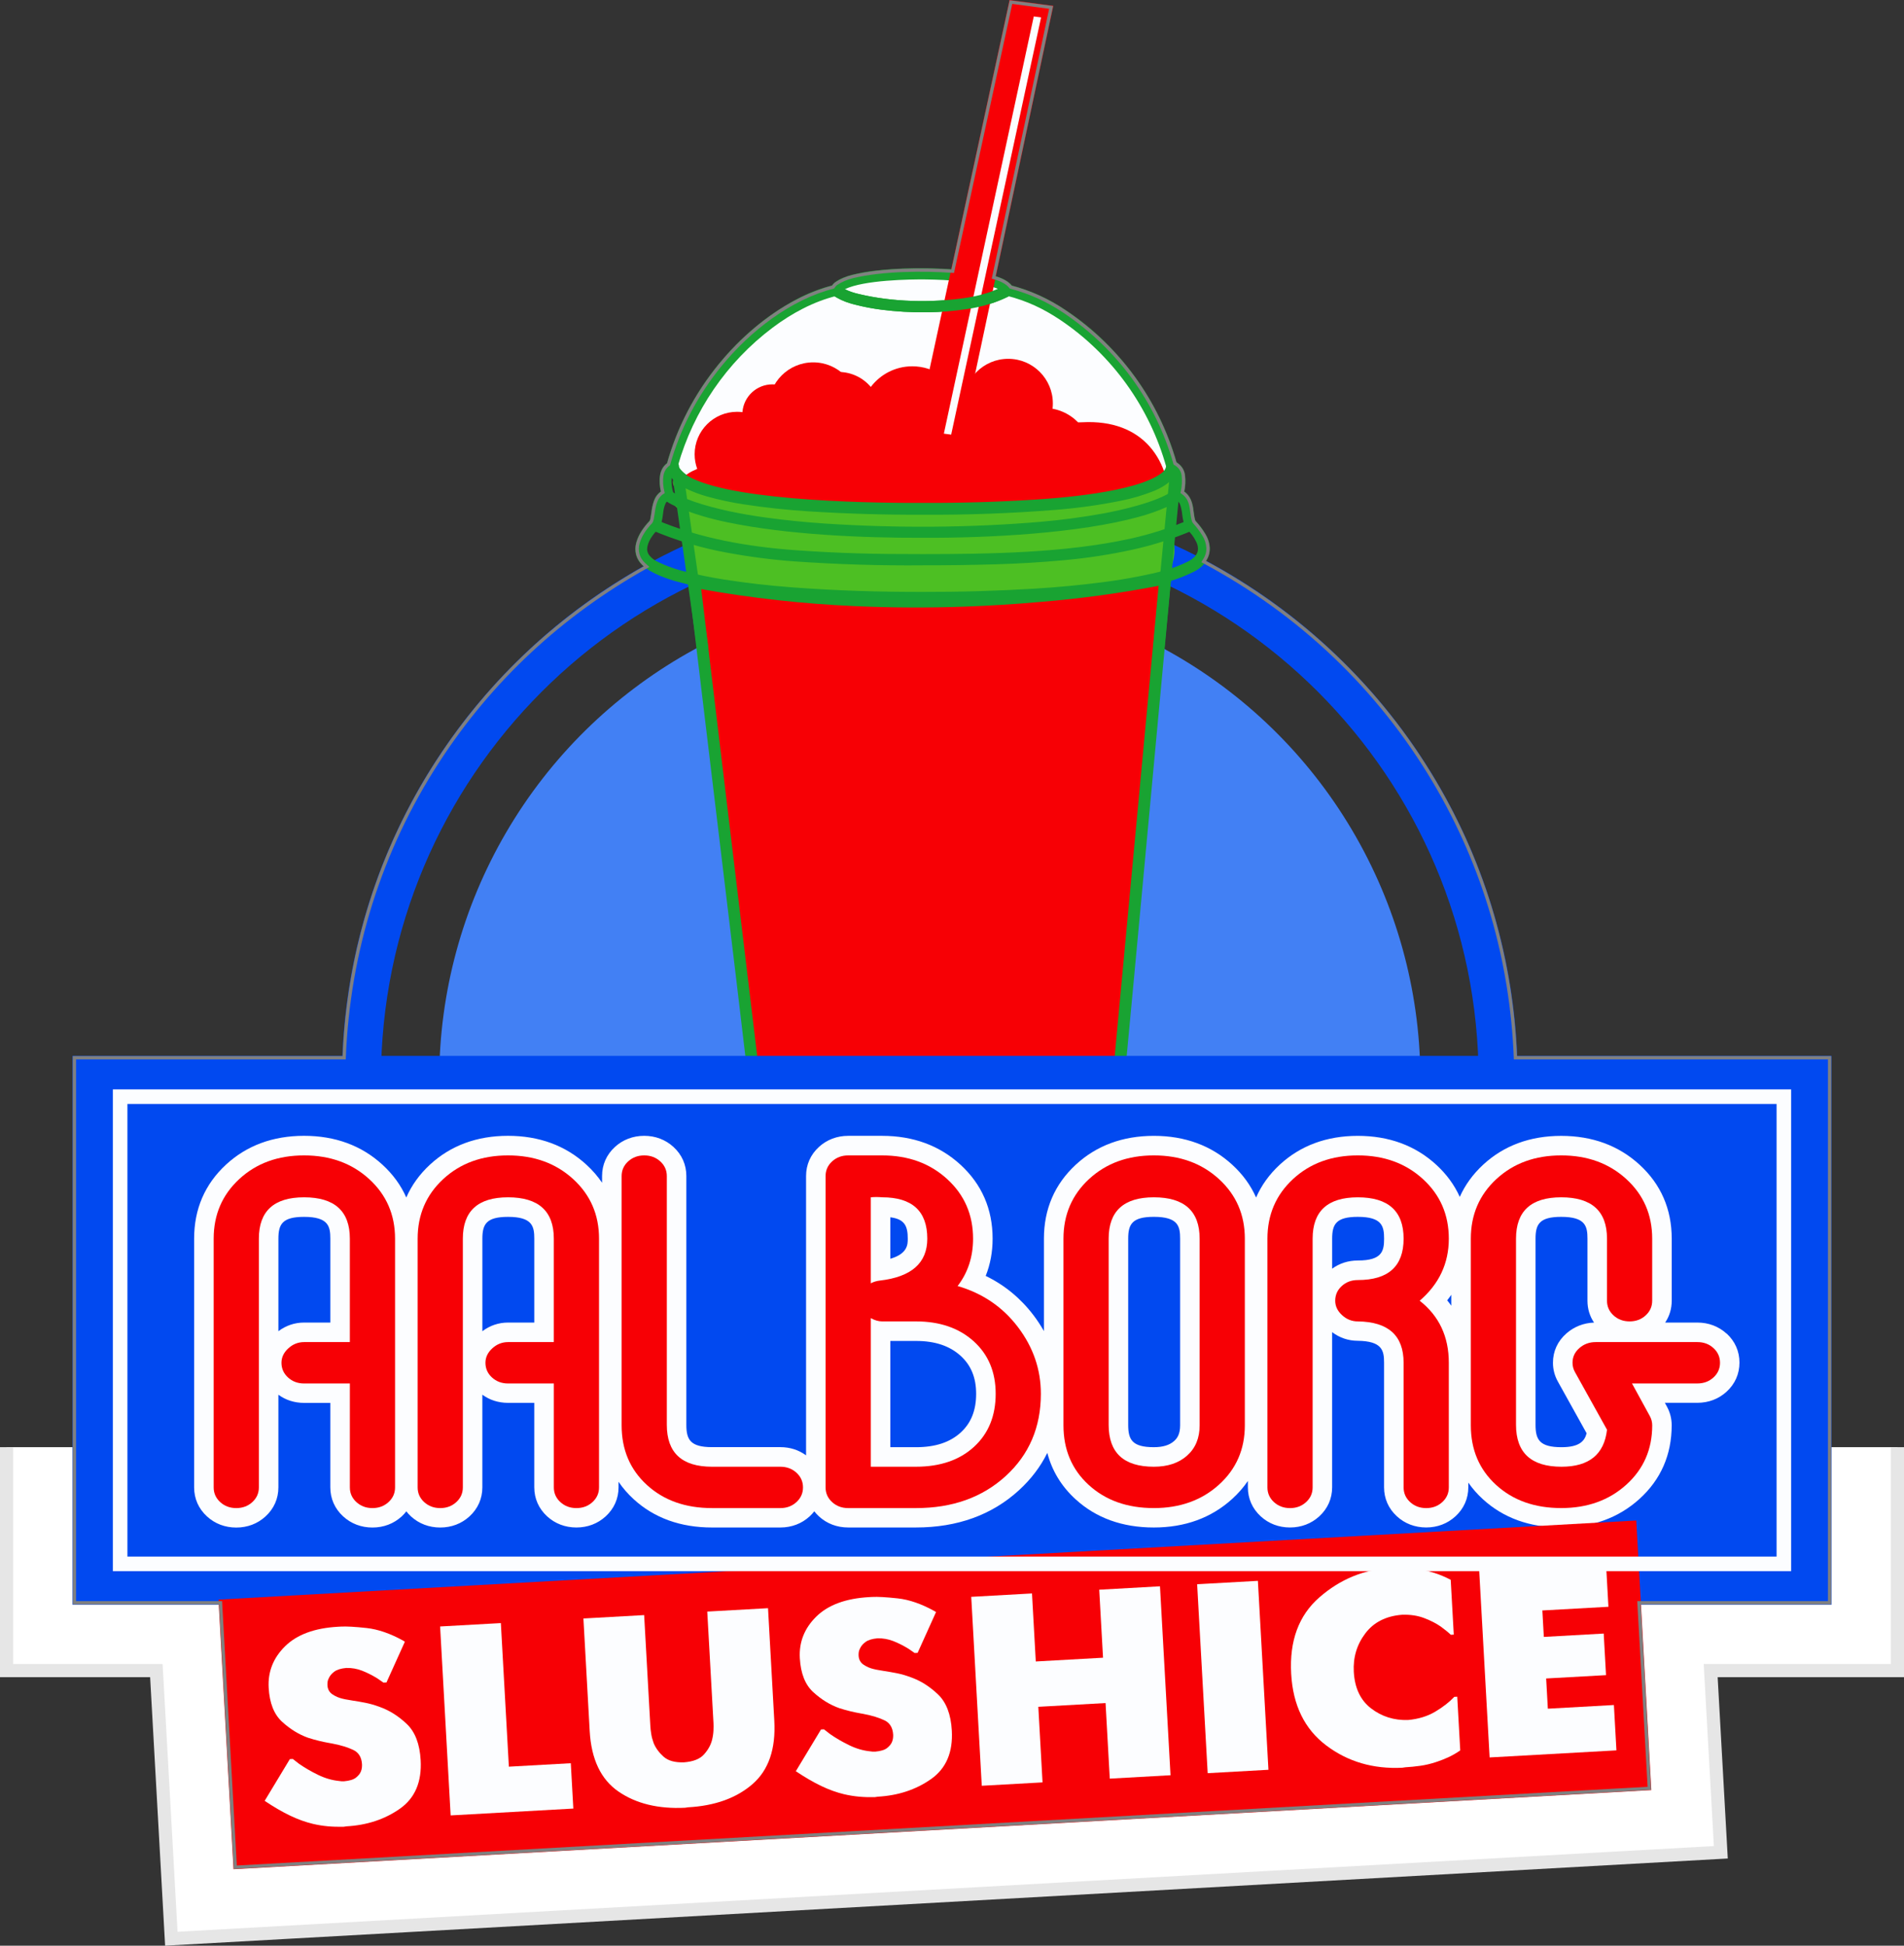 <?xml version="1.0" encoding="UTF-8"?>
<svg xmlns="http://www.w3.org/2000/svg" id="uuid-ea62bd4f-98d2-4c6a-875f-cfc93ac86da4" data-name="Layer 1" viewBox="0 0 144.378 147.53">
  <rect x="0" y="0" width="144.378" height="147.53" fill="#333333" stroke="none"/>
  <defs>
    <style>      .uuid-a9a5bb77-937a-4f77-8839-e1413e4415c3 {        fill: #f70005;      }      .uuid-39a046af-5d9f-4e15-a0af-b3c0b1908281 {        fill: #4dbf23;      }      .uuid-7748d618-f065-4f1f-9edf-b8f29dbbea0e, .uuid-0c096d51-a171-4bd0-8471-e18756619bb9 {        fill: #fcfdff;      }      .uuid-7748d618-f065-4f1f-9edf-b8f29dbbea0e, .uuid-ba29e7e7-0724-4fd6-bc91-0badae8aed71, .uuid-61410f41-536c-42b0-94c9-2f16e8de20c8 {        fill-rule: evenodd;      }      .uuid-4aa1b3ac-8796-48d0-b7b8-6750b3a89784 {        fill: none;        stroke: gray;        stroke-width: .25px;      }      .uuid-7ae10654-fd0e-4819-a916-34e0b3735420 {        fill: #4280f4;      }      .uuid-e9752db3-44a8-40b1-bf30-a033053599c3 {        fill: #fff;        stroke: #e6e6e6;      }      .uuid-ec24c42e-0557-4256-bc28-0da4dd087fee, .uuid-ba29e7e7-0724-4fd6-bc91-0badae8aed71 {        fill: #0149f0;      }      .uuid-61410f41-536c-42b0-94c9-2f16e8de20c8 {        fill: #19a332;      }    </style>
  </defs>
  <polyline class="uuid-e9752db3-44a8-40b1-bf30-a033053599c3" points=".5 109.732 .5 126.672 11.857 126.672 12.992 147.003 130.488 140.448 129.719 126.672 143.878 126.672 143.878 109.732"></polyline>
  <g>
    <path class="uuid-ba29e7e7-0724-4fd6-bc91-0badae8aed71" d="M25.925,81.88c0-24.621,19.959-44.58,44.58-44.58,24.621,0,44.58,19.959,44.58,44.58,0,24.621-19.959,44.58-44.58,44.58v-2.962c22.985,0,41.618-18.633,41.618-41.618,0-22.985-18.633-41.618-41.618-41.618-22.985,0-41.618,18.633-41.618,41.618h-2.962Z"></path>
    <circle class="uuid-7ae10654-fd0e-4819-a916-34e0b3735420" cx="70.505" cy="81.88" r="37.201" transform="translate(-11.755 151.94) rotate(-89.69)"></circle>
    <path class="uuid-0c096d51-a171-4bd0-8471-e18756619bb9" d="M88.94,37.959s.365-3.816-1.916-7.098c-2.28-3.282-6.123-7.848-10.573-8.848-.832-1.557-9.38-2.357-13.995.256-6.023,2.819-11.062,7.946-11.619,13.163,1.977,1.805,11.958,3.74,21.778,3.128,9.821-.612,16.325-.601,16.325-.601Z"></path>
    <path class="uuid-61410f41-536c-42b0-94c9-2f16e8de20c8" d="M80.867,23.55c1.379.919,2.637,2.006,3.747,3.236,2.203,2.418,3.802,5.326,4.667,8.483.08.291-.091.684-.288.899-.402.458-1.164.838-1.773,1.053-.821.293-1.663.525-2.519.694-1.622.325-3.262.56-4.911.706-3.038.271-6.087.399-9.137.384-2.999.015-5.997-.055-8.992-.208-1.744-.086-3.484-.258-5.212-.515-1.404-.207-3.116-.586-4.42-1.297-.614-.31-1.121-.796-1.456-1.396-.054-.097-.068-.212-.039-.319.771-2.822,2.133-5.449,3.995-7.705,1.589-1.94,3.59-3.662,5.824-4.848.916-.495,1.895-.871,2.911-1.116.228-.055.458.085.513.313s-.085.458-.313.513c-1.762.426-3.434,1.332-4.877,2.417-3.481,2.616-6.005,6.312-7.184,10.476.259.404.593.683,1.028.915.437.239.898.433,1.374.58,2.195.674,5.42,1.006,7.901,1.132,2.98.152,5.963.221,8.946.207,3.527-.009,14.017-.184,17.343-2.242.119-.074.414-.279.449-.485-1.265-4.558-4.138-8.546-8.049-11.171-1.275-.855-2.556-1.453-4.047-1.831-.228-.058-.365-.289-.308-.516s.289-.365.516-.308c1.541.391,3,1.05,4.311,1.949Z"></path>
    <path class="uuid-a9a5bb77-937a-4f77-8839-e1413e4415c3" d="M88.72,38.934c.152-4.071-2.051-7.164-6.659-6.916-.103.006-.206.003-.308.008-.665-.678-1.592-1.098-2.616-1.098-.474,0-.926.091-1.341.254-.549-.996-1.609-1.671-2.826-1.671-.808,0-1.547.298-2.112.789-.571-1.477-2.003-2.525-3.681-2.525-1.284,0-2.425.614-3.145,1.564-.591-.695-1.471-1.136-2.455-1.136-1.385,0-2.565.874-3.021,2.1-.391-.692-1.133-1.159-1.985-1.159-1.201,0-2.184.929-2.273,2.107-.132-.017-.267-.026-.404-.026-1.779,0-3.221,1.442-3.221,3.221,0,.389.069.763.196,1.108-.466.2-.986.449-1.237.929-.422.808.174,2.278.395,5.606.009.137.776,4.108.89,4.179,2.128,3.468,8.48,1.062,16.606,1.062,7.898,0,16.013,1.73,18.336-1.588.884-1.018.807-5.357.861-6.809Z"></path>
    <path class="uuid-a9a5bb77-937a-4f77-8839-e1413e4415c3" d="M52.657,44.12l1.522,12.664,2.049,17.048,2.437,20.505c8.168,5.047,19.925,3.03,24.979,0l1.909-20.295,1.573-16.921,1.233-13.256s-17.102,3.762-35.702.256Z"></path>
    <path class="uuid-61410f41-536c-42b0-94c9-2f16e8de20c8" d="M53.174,44.669c4.321,35.955,5.713,47.727,5.91,49.398,1.463.871,3.037,1.541,4.679,1.994,5.061,1.393,10.838,1.117,15.855-.458,1.293-.406,2.432-.882,3.602-1.539l4.637-49.645c-2.977.571-5.984.98-9.006,1.225-1.863.165-3.733.282-5.605.35-2.82.104-5.642.091-8.461-.037-3.895-.171-7.774-.601-11.612-1.287ZM52.74,43.68c12.451,2.325,23.715,1.275,26.12,1.064,3.321-.291,6.141-.667,9.411-1.319.242-.048.478.109.526.351.008.042.011.086.007.129l-2.806,30.177s-1.908,20.295-1.909,20.296c-.013.143-.095.272-.22.344-.921.539-1.89.993-2.893,1.357-1.054.388-2.133.71-3.23.964-2.203.511-4.456.784-6.718.813-2.088.034-4.174-.171-6.216-.611-2.252-.478-4.41-1.332-6.38-2.526-.118-.071-.196-.193-.212-.33l-2.437-20.505-3.571-29.711c-.029-.245.146-.468.391-.498.045-.005.091-.004.136.004Z"></path>
    <path class="uuid-39a046af-5d9f-4e15-a0af-b3c0b1908281" d="M69.957,45.327c12.332,0,15.498-.648,17.907-1.463,1.626-.55,1.246-3.404.863-3.68-.579-.416.571-2.238.145-2.671,0,0,1.007-1.778,0-2.133-.046,1.422-4.016,3.2-18.913,3.2s-18.485-1.047-18.531-2.47c-1.008.355.2,1.403.2,1.403-1.008.254-.558.919.008,1.162.818.35-.223,5.302,1.022,5.444,1.866.213,4.968,1.207,17.3,1.207Z"></path>
    <path class="uuid-61410f41-536c-42b0-94c9-2f16e8de20c8" d="M88.465,38.447c-.692.305-1.407.556-2.138.75-4.464,1.226-11.257,1.607-16.422,1.581-4.553.013-10.235-.238-14.713-1.168-1.349-.272-2.739-.676-3.988-1.231-.321-.138-.623-.316-.898-.531-.185-.145-.218-.412-.073-.597.145-.185.412-.218.597-.073.367.287.73.429,1.14.611l.662.252c1.721.586,3.67.962,5.469,1.207,1.482.202,2.971.352,4.464.451,5.359.351,10.975.329,16.386-.136,1.572-.137,3.137-.345,4.689-.625,1.1-.2,4.162-.847,5.347-1.761.186-.143.453-.109.596.077.143.186.109.453-.077.596-.318.246-.668.447-1.041.597Z"></path>
    <path class="uuid-61410f41-536c-42b0-94c9-2f16e8de20c8" d="M69.959,42.866c-3.238.027-6.475-.073-9.705-.298-1.693-.12-3.512-.361-5.18-.672-1.944-.355-3.844-.927-5.663-1.706-.216-.092-.316-.342-.224-.558.092-.216.342-.316.558-.224,3.339,1.429,6.967,2.045,10.57,2.311,3.568.249,6.066.298,9.643.296,5.031-.002,10.796-.083,15.748-1.169,1.53-.336,3.024-.817,4.463-1.438.216-.093.466.006.559.222s-.006.466-.222.559c-1.488.642-3.034,1.14-4.617,1.487-1.706.374-3.434.64-5.173.797-1.724.16-3.454.265-5.186.314-1.856.055-3.713.081-5.571.077Z"></path>
    <path class="uuid-61410f41-536c-42b0-94c9-2f16e8de20c8" d="M90.13,42.552c.304-.163.618-.419.698-.772.034-.225-.002-.456-.102-.661-.256-.519-.371-.592-.743-1.045-.225-.274-.3-.73-.339-1.079-.025-.258-.08-.513-.165-.758-.049-.144-.158-.251-.307-.289-.239-.061-.384-.305-.322-.545.002-.008.004-.016.007-.025.11-.347.16-.71.147-1.073-.002-.029-.005-.058-.01-.087-.364.448-1.003.817-1.552,1.032-.785.31-1.597.549-2.425.714-1.651.334-3.322.567-5.003.698-3.345.266-6.701.388-10.057.366-2.86.012-5.72-.072-8.575-.251-1.664-.103-3.324-.281-4.972-.532-.951-.144-1.892-.346-2.819-.607-.53-.148-1.047-.342-1.544-.581-.284-.136-.552-.305-.797-.504-.123-.089-.232-.194-.323-.312-.034.382.01.768.13,1.134.077.235-.051.488-.286.565-.011.004-.023.007-.034.01-.112.027-.207.102-.259.204-.101.221-.164.457-.187.698-.032.294-.071.531-.146.809-.042.157-.134.329-.243.448-.378.411-.824.957-.83,1.557.009.168.072.329.179.459.147.175.327.32.53.426.858.425,1.562.651,2.494.869.875.211,1.758.386,2.647.525,1.717.267,3.445.465,5.179.593,3.43.252,6.419.344,9.858.342,2.845.008,5.689-.075,8.528-.248,1.702-.104,3.399-.264,5.09-.481.992-.127,1.98-.289,2.962-.485,1.302-.26,2.443-.53,3.591-1.114ZM51.475,44.135c-.873-.22-2.169-.691-2.764-1.274-1.096-1.058-.32-2.469.525-3.352.037-.052.062-.112.072-.175l.073-.439c.032-.323.102-.642.208-.949.094-.28.276-.516.514-.677-.186-.847-.171-1.981.796-2.312.234-.08.488.045.568.279.013.039.021.08.023.122.011.206.213.423.383.549,2.711,1.99,13.107,2.245,18.08,2.226h.005c2.841.012,5.682-.071,8.517-.25,1.535-.096,7.713-.519,9.634-2.033.179-.141.291-.283.315-.516.026-.246.246-.424.492-.399.033.003.066.011.097.021.45.153.776.569.847,1.036.057.425.041.856-.048,1.274.465.32.646.924.701,1.489l.066.446.053.224c.009.029.023.056.041.08.278.295.523.62.729.969.695,1.151.284,2.298-.867,2.875-.855.424-1.758.74-2.691.941-4.783,1.154-12.317,1.506-17.886,1.484-12.249.033-17.414-1.347-18.483-1.639Z"></path>
    <path class="uuid-61410f41-536c-42b0-94c9-2f16e8de20c8" d="M75.683,21.906c-.013-.006-.025-.011-.038-.016-1.305-.53-3.777-.681-5.438-.701-1.23-.015-4.691.043-6.127.733l-.013.008c.337.167.671.272,1.085.371,2.532.606,5.473.67,8.014.295.915-.135,1.708-.34,2.518-.691ZM74.015,23.306c-.96.192-1.934.309-2.912.349-1.135.052-2.274.026-3.407-.078-1.027-.091-2.17-.268-3.179-.571-.499-.132-.972-.35-1.396-.645-.166-.115-.228-.331-.148-.516.08-.187.209-.348.374-.467.334-.25.852-.439,1.278-.545.54-.135,1.088-.235,1.641-.299.997-.118,2.001-.183,3.007-.194,1.013-.016,2.027.013,3.039.087.642.046,1.282.12,1.918.223.389.062.774.146,1.154.251.491.135,1.247.427,1.461.95.083.202-.002.435-.195.537-.827.436-1.716.746-2.635.917Z"></path>
    <path class="uuid-61410f41-536c-42b0-94c9-2f16e8de20c8" d="M87.441,49.143l1.273-13.278c.022-.234.23-.405.464-.383.234.022.405.23.383.464l-1.273,13.278c-.022.234-.23.405-.464.383-.234-.022-.405-.23-.383-.464Z"></path>
    <path class="uuid-61410f41-536c-42b0-94c9-2f16e8de20c8" d="M52.873,49.244l-1.867-13.073c-.033-.232.128-.448.361-.481.232-.033.448.128.481.361l1.867,13.073c.033.232-.128.448-.361.481s-.448-.128-.481-.361Z"></path>
    <polygon class="uuid-a9a5bb77-937a-4f77-8839-e1413e4415c3" points="76.549 0 69.293 33.52 72.744 33.977 79.876 .44 76.549 0"></polygon>
    <polygon class="uuid-0c096d51-a171-4bd0-8471-e18756619bb9" points="78.944 1.32 72.127 32.955 71.572 32.881 78.39 1.247 78.944 1.32"></polygon>
    <path class="uuid-61410f41-536c-42b0-94c9-2f16e8de20c8" d="M73.29,23.438c-.993.152-1.996.232-3,.241-1.168.016-2.337-.052-3.497-.204-.619-.08-1.233-.195-1.838-.347-.651-.135-1.271-.394-1.825-.762-.196-.13-.249-.394-.119-.589.13-.196.394-.249.589-.119.466.309.987.526,1.535.639l.018.004c2.532.606,5.473.67,8.014.295,1.13-.166,2.073-.44,3.092-.962.209-.107.465-.025.572.184s.025.465-.184.572c-1.05.539-2.185.893-3.356,1.047Z"></path>
    <circle class="uuid-a9a5bb77-937a-4f77-8839-e1413e4415c3" cx="61.665" cy="30.861" r="3.385"></circle>
    <path class="uuid-a9a5bb77-937a-4f77-8839-e1413e4415c3" d="M79.837,30.592c0,1.87-1.516,3.385-3.385,3.385s-3.385-1.516-3.385-3.385,1.516-3.385,3.385-3.385,3.385,1.516,3.385,3.385Z"></path>
    <rect class="uuid-ec24c42e-0557-4256-bc28-0da4dd087fee" x="5.5" y="80.062" width="133.378" height="41.61"></rect>
    <path class="uuid-0c096d51-a171-4bd0-8471-e18756619bb9" d="M130.927,101.123c-.603-.55-1.369-.841-2.216-.841h-2.444c.328-.484.498-1.046.498-1.655v-4.705c0-2.24-.822-4.128-2.443-5.612-1.584-1.449-3.581-2.184-5.938-2.184s-4.353.737-5.921,2.189c-.777.72-1.367,1.535-1.77,2.438-.408-.906-1.005-1.723-1.793-2.444-1.583-1.449-3.581-2.184-5.938-2.184s-4.353.737-5.922,2.189c-.791.732-1.389,1.564-1.792,2.487-.408-.925-1.013-1.758-1.815-2.492-1.583-1.449-3.581-2.184-5.938-2.184s-4.353.737-5.921,2.189c-1.602,1.483-2.414,3.369-2.414,5.606v7.011c-.231-.41-.493-.81-.788-1.2-.979-1.291-2.195-2.291-3.628-2.986.349-.868.525-1.813.525-2.825,0-2.24-.822-4.128-2.443-5.612-1.583-1.449-3.581-2.184-5.938-2.184h-2.57c-.848,0-1.615.291-2.218.842-.639.585-.977,1.348-.977,2.207v21.178c-.555-.407-1.22-.622-1.946-.622h-5.186c-1.645,0-1.946-.571-1.946-1.697v-18.86c0-.857-.337-1.62-.979-2.208-.603-.55-1.369-.841-2.216-.841s-1.615.291-2.218.842c-.639.585-.977,1.348-.977,2.207v.509c-.333-.49-.729-.949-1.194-1.374-1.583-1.449-3.581-2.184-5.938-2.184s-4.353.737-5.922,2.189c-.791.732-1.389,1.564-1.792,2.487-.408-.925-1.013-1.758-1.815-2.492-1.583-1.449-3.581-2.184-5.938-2.184s-4.353.737-5.921,2.189c-1.602,1.483-2.414,3.369-2.414,5.606v18.86c0,.86.338,1.623.976,2.206.602.552,1.369.843,2.219.843s1.615-.291,2.218-.843c.639-.585.977-1.348.977-2.207v-7.021c.554.406,1.22.619,1.946.619h1.991v6.401c0,.86.338,1.623.976,2.206.602.552,1.369.843,2.219.843s1.615-.291,2.218-.843c.131-.12.247-.25.352-.384.105.134.221.263.352.383.602.552,1.369.843,2.218.843s1.615-.291,2.218-.843c.639-.585.977-1.348.977-2.207v-7.021c.554.406,1.22.619,1.946.619h1.991v6.401c0,.86.338,1.623.976,2.206.602.552,1.369.843,2.219.843s1.615-.291,2.218-.843c.639-.585.977-1.348.977-2.207v-.416c.322.474.703.916,1.148,1.323,1.553,1.422,3.551,2.143,5.938,2.143h5.186c.849,0,1.615-.291,2.218-.843.131-.12.247-.25.352-.384.106.134.221.263.352.383.602.552,1.369.843,2.218.843h5.141c3.135,0,5.762-.95,7.809-2.823.917-.839,1.635-1.786,2.151-2.834.353,1.357,1.067,2.535,2.139,3.515,1.553,1.422,3.551,2.143,5.938,2.143,2.354,0,4.35-.726,5.931-2.157.467-.422.866-.88,1.2-1.37v.477c0,.86.338,1.623.976,2.206.602.552,1.369.843,2.219.843s1.615-.291,2.218-.843c.639-.585.977-1.348.977-2.207v-11.761c.564.428,1.227.653,1.935.655,1.854.024,2.002.732,2.002,1.655v9.451c0,.86.338,1.623.976,2.206.601.552,1.369.843,2.218.843s1.615-.291,2.218-.843c.639-.585.977-1.348.977-2.207v-.35c.312.449.679.868,1.103,1.256,1.553,1.422,3.551,2.143,5.938,2.143,2.354,0,4.349-.726,5.932-2.157,1.625-1.47,2.449-3.353,2.449-5.597,0-.495-.121-.969-.362-1.412l-.156-.285h2.463c.849,0,1.615-.291,2.217-.843.64-.585.977-1.348.977-2.207s-.338-1.62-.978-2.208ZM25.048,100.282h-1.991c-.712,0-1.379.226-1.946.656v-7.015c0-1.098.301-1.655,1.946-1.655,1.845,0,1.991.717,1.991,1.655v6.36ZM40.515,100.282h-1.991c-.712,0-1.379.226-1.946.656v-7.015c0-1.098.301-1.655,1.946-1.655,1.844,0,1.991.717,1.991,1.655v6.36ZM67.512,92.301c1.1.136,1.322.68,1.322,1.622,0,.42,0,1.14-1.322,1.522v-3.143ZM72.855,108.615c-.822.752-1.933,1.118-3.397,1.118h-1.946v-8.056h1.946c1.437,0,2.543.368,3.381,1.124.794.718,1.18,1.661,1.18,2.883,0,1.255-.381,2.214-1.165,2.931ZM89.487,108.077c0,.693-.242.998-.453,1.186-.353.316-.856.469-1.538.469-1.645,0-1.946-.571-1.946-1.697v-14.114c0-1.098.301-1.655,1.946-1.655,1.844,0,1.991.717,1.991,1.655v14.155ZM102.962,95.577c-.726,0-1.392.213-1.946.62v-2.275c0-1.098.301-1.655,1.946-1.655,1.844,0,1.991.717,1.991,1.655s-.147,1.655-1.991,1.655ZM110.049,98.177v.827c-.098-.139-.201-.275-.31-.407.11-.137.212-.277.31-.419ZM118.13,104.753l2.181,3.923c-.151.594-.551,1.057-1.904,1.057-1.664,0-1.969-.571-1.969-1.697v-14.114c0-1.098.301-1.655,1.946-1.655,1.845,0,1.991.717,1.991,1.655v4.705c0,.611.171,1.174.499,1.657-.788.027-1.508.309-2.091.819-.67.587-1.024,1.357-1.024,2.228,0,.503.125.981.37,1.421Z"></path>
    <path class="uuid-a9a5bb77-937a-4f77-8839-e1413e4415c3" d="M27.995,89.403c1.308,1.197,1.962,2.703,1.962,4.519v18.86c0,.44-.166.812-.496,1.114-.331.303-.737.454-1.218.454s-.887-.151-1.217-.454c-.331-.303-.496-.674-.496-1.114v-7.882h-3.472c-.481,0-.887-.151-1.218-.454-.331-.303-.496-.674-.496-1.114,0-.413.173-.777.518-1.094.345-.316.744-.475,1.195-.475h3.472v-7.841c0-2.091-1.158-3.136-3.472-3.136-2.285,0-3.427,1.046-3.427,3.136v18.86c0,.44-.166.812-.496,1.114-.331.303-.737.454-1.217.454s-.887-.151-1.218-.454c-.331-.303-.496-.674-.496-1.114v-18.86c0-1.816.646-3.322,1.939-4.519,1.292-1.197,2.931-1.795,4.915-1.795s3.63.598,4.938,1.795Z"></path>
    <path class="uuid-a9a5bb77-937a-4f77-8839-e1413e4415c3" d="M43.462,89.403c1.308,1.197,1.962,2.703,1.962,4.519v18.86c0,.44-.166.812-.496,1.114-.331.303-.737.454-1.218.454s-.887-.151-1.217-.454c-.331-.303-.496-.674-.496-1.114v-7.882h-3.472c-.481,0-.887-.151-1.218-.454-.331-.303-.496-.674-.496-1.114,0-.413.173-.777.518-1.094.345-.316.744-.475,1.195-.475h3.472v-7.841c0-2.091-1.158-3.136-3.472-3.136-2.285,0-3.427,1.046-3.427,3.136v18.86c0,.44-.166.812-.496,1.114-.331.303-.737.454-1.217.454s-.887-.151-1.218-.454c-.331-.303-.496-.674-.496-1.114v-18.86c0-1.816.646-3.322,1.939-4.519,1.292-1.197,2.931-1.795,4.915-1.795s3.63.598,4.938,1.795Z"></path>
    <path class="uuid-a9a5bb77-937a-4f77-8839-e1413e4415c3" d="M47.633,88.062c.331-.302.736-.454,1.218-.454s.886.152,1.217.454c.331.303.496.674.496,1.114v18.86c0,2.119,1.142,3.178,3.427,3.178h5.186c.48,0,.886.152,1.217.454.331.303.496.674.496,1.114s-.166.812-.496,1.114c-.331.303-.737.454-1.217.454h-5.186c-2.014,0-3.661-.584-4.938-1.754-1.278-1.169-1.916-2.675-1.916-4.519v-18.901c0-.44.165-.811.496-1.114Z"></path>
    <path class="uuid-a9a5bb77-937a-4f77-8839-e1413e4415c3" d="M77.192,100.628c1.157,1.527,1.736,3.213,1.736,5.055,0,2.532-.887,4.609-2.661,6.232-1.774,1.624-4.043,2.435-6.809,2.435h-5.141c-.481,0-.887-.151-1.218-.454-.331-.303-.496-.674-.496-1.114v-23.606c0-.44.165-.811.496-1.114.331-.302.736-.454,1.218-.454h2.57c1.984,0,3.63.598,4.938,1.795,1.308,1.197,1.962,2.703,1.962,4.519,0,1.376-.391,2.573-1.172,3.59,1.894.551,3.42,1.589,4.577,3.116ZM66.031,97.306c.21-.11.436-.179.677-.206,2.405-.275,3.607-1.334,3.607-3.178,0-2.091-1.143-3.137-3.427-3.137-.301-.027-.586-.027-.857,0v6.52ZM73.855,109.707c1.097-1.004,1.646-2.345,1.646-4.024,0-1.651-.557-2.978-1.668-3.982-1.113-1.004-2.57-1.506-4.374-1.506h-2.57c-.271,0-.557-.082-.857-.248v11.266h3.427c1.833,0,3.299-.502,4.397-1.506Z"></path>
    <path class="uuid-a9a5bb77-937a-4f77-8839-e1413e4415c3" d="M82.58,89.403c1.292-1.197,2.931-1.795,4.915-1.795s3.63.598,4.938,1.795c1.308,1.197,1.962,2.703,1.962,4.519v14.155c0,1.816-.654,3.316-1.962,4.498-1.308,1.183-2.954,1.774-4.938,1.774-2.014,0-3.66-.584-4.938-1.754-1.278-1.169-1.916-2.675-1.916-4.519v-14.155c0-1.816.646-3.322,1.939-4.519ZM84.068,93.922v14.114c0,2.119,1.142,3.178,3.427,3.178,1.052,0,1.894-.282,2.525-.846.631-.563.947-1.327.947-2.29v-14.155c0-2.091-1.157-3.137-3.472-3.137-2.285,0-3.427,1.046-3.427,3.137Z"></path>
    <path class="uuid-a9a5bb77-937a-4f77-8839-e1413e4415c3" d="M98.047,89.403c1.292-1.197,2.931-1.795,4.915-1.795s3.63.598,4.938,1.795c1.308,1.197,1.962,2.703,1.962,4.519,0,1.871-.737,3.439-2.209,4.705,1.473,1.155,2.209,2.724,2.209,4.705v9.451c0,.44-.165.812-.496,1.114-.331.303-.737.454-1.218.454s-.887-.151-1.218-.454c-.331-.303-.496-.674-.496-1.114v-9.451c0-2.063-1.158-3.109-3.472-3.136-.451,0-.85-.158-1.195-.475-.346-.316-.519-.681-.519-1.094,0-.44.165-.811.496-1.114.331-.302.736-.454,1.218-.454,2.315,0,3.472-1.045,3.472-3.136s-1.158-3.136-3.472-3.136c-2.285,0-3.427,1.046-3.427,3.136v18.86c0,.44-.166.812-.496,1.114-.331.303-.737.454-1.217.454s-.887-.151-1.218-.454c-.331-.303-.496-.674-.496-1.114v-18.86c0-1.816.646-3.322,1.939-4.519Z"></path>
    <path class="uuid-a9a5bb77-937a-4f77-8839-e1413e4415c3" d="M113.469,89.403c1.292-1.197,2.931-1.795,4.915-1.795s3.63.598,4.938,1.795c1.308,1.197,1.962,2.703,1.962,4.519v4.705c0,.44-.166.812-.496,1.114-.331.303-.737.454-1.217.454s-.887-.151-1.218-.454c-.331-.302-.496-.674-.496-1.114v-4.705c0-2.091-1.158-3.136-3.472-3.136-2.285,0-3.427,1.046-3.427,3.136v14.114c0,2.119,1.15,3.178,3.45,3.178,2.088,0,3.238-.935,3.45-2.806l-2.432-4.375c-.123-.22-.183-.454-.183-.702,0-.44.173-.811.519-1.114.345-.303.759-.454,1.24-.454h7.711c.481,0,.887.151,1.218.454.331.303.496.674.496,1.114s-.165.812-.496,1.114c-.331.303-.737.454-1.218.454h-4.96l1.353,2.476c.12.22.18.454.18.701,0,1.816-.654,3.316-1.962,4.498-1.308,1.183-2.954,1.774-4.938,1.774-2.014,0-3.66-.584-4.938-1.754-1.278-1.169-1.917-2.675-1.917-4.519v-14.155c0-1.816.646-3.322,1.939-4.519Z"></path>
    <rect class="uuid-a9a5bb77-937a-4f77-8839-e1413e4415c3" x="17.052" y="118.274" width="107.678" height="20.475" transform="translate(-7.049 4.149) rotate(-3.194)"></rect>
    <path class="uuid-0c096d51-a171-4bd0-8471-e18756619bb9" d="M30.7,124.482c-.016-.013-.035-.025-.058-.038-.023-.012-.043-.025-.058-.038-.988-.547-1.918-.868-2.791-.963-.873-.095-1.518-.131-1.935-.108l-.224.012c-1.774.099-3.111.591-4.012,1.476-.9.885-1.317,1.935-1.249,3.149.065,1.16.404,2.02,1.019,2.581.615.561,1.273.966,1.974,1.214.289.093.574.173.855.24.28.066.541.12.783.162.045.011.091.019.136.023.045.004.083.012.114.024.605.117,1.114.273,1.529.469.415.196.637.56.667,1.092.004.068,0,.15-.009.247-.01.096-.034.194-.073.292-.065.168-.191.325-.377.473-.186.147-.488.239-.904.276-.06.003-.119.003-.179,0-.06-.003-.12-.01-.181-.021-.541-.052-1.077-.207-1.607-.465-.53-.258-1.013-.539-1.449-.843-.078-.064-.157-.125-.234-.182-.078-.057-.156-.118-.234-.182l-.224.012-1.91,3.165c.699.467,1.344.842,1.936,1.124.591.282,1.168.489,1.728.622.379.088.756.149,1.132.183.376.034.773.046,1.191.036l.222-.033c1.55-.087,2.898-.531,4.042-1.334,1.144-.803,1.67-2.03,1.578-3.681-.069-1.228-.419-2.142-1.05-2.744-.632-.601-1.314-1.032-2.046-1.292-.382-.143-.75-.249-1.106-.318-.355-.069-.669-.124-.94-.163-.106-.021-.227-.042-.362-.062-.136-.02-.272-.046-.408-.08-.288-.066-.548-.178-.781-.336-.233-.158-.358-.387-.375-.687-.004-.068,0-.15.009-.247.01-.096.042-.194.096-.293.08-.182.22-.348.421-.496s.503-.24.904-.276c.418-.01.818.06,1.201.21.382.15.767.344,1.154.582.078.05.155.104.233.161.078.057.156.111.233.161l.224-.012,1.398-3.096Z"></path>
    <polygon class="uuid-0c096d51-a171-4bd0-8471-e18756619bb9" points="34.172 137.653 43.251 137.146 43.475 137.134 43.283 133.695 38.587 133.957 37.979 123.07 33.596 123.314 33.373 123.327 34.172 137.653"></polygon>
    <path class="uuid-0c096d51-a171-4bd0-8471-e18756619bb9" d="M44.464,122.708l-.224.012.476,8.534c.12,2.142.848,3.672,2.185,4.59,1.337.918,3.02,1.327,5.048,1.227l.222-.033c2.042-.114,3.673-.701,4.893-1.761,1.219-1.06,1.769-2.661,1.65-4.804l-.476-8.534-4.383.245-.224.012.472,8.452c.008.15.008.338-.002.565-.01.226-.045.464-.106.714-.098.389-.302.756-.612,1.102-.31.346-.815.545-1.514.598-.687.025-1.203-.118-1.549-.427-.346-.309-.597-.651-.753-1.026-.088-.241-.15-.474-.185-.698-.035-.224-.057-.411-.065-.561l-.472-8.452-4.383.245Z"></path>
    <path class="uuid-0c096d51-a171-4bd0-8471-e18756619bb9" d="M70.976,122.235c-.016-.013-.035-.025-.058-.038-.023-.012-.043-.025-.058-.038-.988-.547-1.918-.868-2.79-.963-.873-.095-1.518-.131-1.935-.108l-.224.012c-1.774.099-3.111.591-4.012,1.476-.9.885-1.317,1.935-1.249,3.149.065,1.16.404,2.02,1.019,2.581.615.561,1.273.966,1.974,1.214.289.093.574.173.855.24.28.066.541.12.783.162.045.011.091.019.136.023.045.004.083.012.114.024.605.117,1.114.273,1.529.469.415.196.637.56.667,1.092.004.068,0,.15-.009.247-.01.096-.034.194-.073.292-.065.168-.191.325-.377.473-.186.147-.488.239-.904.276-.06.003-.119.003-.179,0-.06-.003-.12-.01-.181-.021-.541-.052-1.077-.207-1.607-.465-.53-.258-1.013-.539-1.449-.843-.078-.064-.157-.125-.234-.182-.078-.057-.156-.118-.234-.182l-.224.012-1.91,3.165c.699.467,1.344.842,1.936,1.124.591.282,1.168.489,1.728.622.379.088.756.149,1.132.183.376.034.773.046,1.191.036l.222-.033c1.55-.087,2.898-.531,4.042-1.334,1.144-.803,1.67-2.03,1.578-3.681-.069-1.228-.419-2.142-1.05-2.744-.632-.601-1.314-1.032-2.046-1.292-.382-.143-.75-.249-1.106-.318-.355-.069-.669-.123-.94-.163-.106-.021-.227-.042-.362-.062-.136-.02-.272-.046-.408-.08-.288-.066-.548-.178-.781-.336-.233-.158-.358-.387-.375-.687-.004-.068,0-.15.009-.247.01-.096.042-.194.096-.293.08-.182.22-.348.421-.496.201-.148.503-.24.904-.276.418-.01.818.06,1.201.21.382.15.767.344,1.154.582.078.05.155.104.233.161.078.057.156.111.233.161l.224-.012,1.398-3.096Z"></path>
    <polygon class="uuid-0c096d51-a171-4bd0-8471-e18756619bb9" points="74.447 135.405 78.83 135.161 79.054 135.148 78.734 129.418 83.833 129.133 84.153 134.864 88.536 134.619 88.759 134.607 87.96 120.281 83.577 120.526 83.353 120.538 83.641 125.695 78.542 125.98 78.255 120.822 73.872 121.067 73.648 121.08 74.447 135.405"></polygon>
    <polygon class="uuid-0c096d51-a171-4bd0-8471-e18756619bb9" points="91.577 134.45 95.96 134.205 96.184 134.193 95.385 119.867 91.001 120.111 90.778 120.124 91.577 134.45"></polygon>
    <path class="uuid-0c096d51-a171-4bd0-8471-e18756619bb9" d="M110.728,132.724l-.227-4.073-.224.012c-.381.404-.865.78-1.451,1.128-.586.347-1.274.557-2.062.628-1.06.032-1.992-.262-2.797-.881-.805-.619-1.241-1.542-1.31-2.77-.061-1.091.229-2.062.869-2.912.64-.85,1.571-1.323,2.792-1.418.627-.021,1.189.064,1.685.255.497.191.916.407,1.259.648.156.114.297.223.422.325.125.102.235.199.33.29l.224-.012-.232-4.154c-.416-.223-.849-.404-1.298-.543-.449-.139-.899-.237-1.351-.294-.301-.038-.594-.063-.879-.074-.285-.011-.561-.01-.83.005l-.224.012c-2.013.112-3.803.852-5.372,2.219s-2.283,3.299-2.144,5.796c.133,2.388,1.019,4.2,2.659,5.436,1.639,1.236,3.562,1.799,5.77,1.69l.222-.033c.373-.021.756-.059,1.149-.115.393-.056.788-.15,1.184-.282.309-.099.616-.219.922-.359.306-.14.611-.315.913-.523Z"></path>
    <polygon class="uuid-0c096d51-a171-4bd0-8471-e18756619bb9" points="112.956 133.257 122.348 132.733 122.572 132.72 122.38 129.282 117.371 129.561 117.243 127.269 121.783 127.016 121.607 123.864 117.067 124.118 116.955 122.112 121.965 121.833 121.773 118.394 112.38 118.918 112.157 118.931 112.956 133.257"></polygon>
    <path class="uuid-7748d618-f065-4f1f-9edf-b8f29dbbea0e" d="M134.715,118.027v-34.32H9.663v34.32h125.051ZM135.819,119.131H8.559v-36.528h127.26v36.528Z"></path>
    <path class="uuid-4aa1b3ac-8796-48d0-b7b8-6750b3a89784" d="M91.6,41.548c-.018-.354-.127-.698-.317-.998-.206-.338-.445-.655-.712-.948-.037-.038-.062-.085-.074-.136l-.057-.239-.068-.461c-.081-.695-.214-1.074-.717-1.44.097-.431.119-.876.066-1.314-.053-.387-.292-.678-.622-.87-1.35-4.75-4.274-8.74-8.31-11.475-1.3-.881-2.628-1.492-4.145-1.898-.318-.4-.818-.589-1.294-.731L79.705.56l-3.046-.403-4.417,20.408c-2.22-.153-5.317-.144-7.584.406-.438.104-.854.281-1.233.525-.105.072-.184.169-.256.273-3.267.834-6.383,3.257-8.531,5.884-1.847,2.259-3.151,4.742-3.941,7.552-.274.197-.458.496-.509.83-.066.446-.031.857.075,1.296-.556.349-.662.987-.741,1.578l-.074.449c-.013.078-.052.181-.102.242-.21.218-.4.455-.567.708-.179.27-.316.566-.404.878-.164.563.003,1.171.432,1.571l.224.208c-6.449,3.607-11.811,8.564-15.836,14.767-4.381,6.752-6.782,14.435-7.097,22.472H5.642v41.327h11.079l1.119,20.053,107.228-5.983-.785-14.07h14.454v-41.327h-23.824c-.29-7.41-2.347-14.516-6.125-20.903-4.213-7.124-10.221-12.819-17.514-16.718.218-.347.34-.628.326-1.035Z"></path>
  </g>
</svg>
